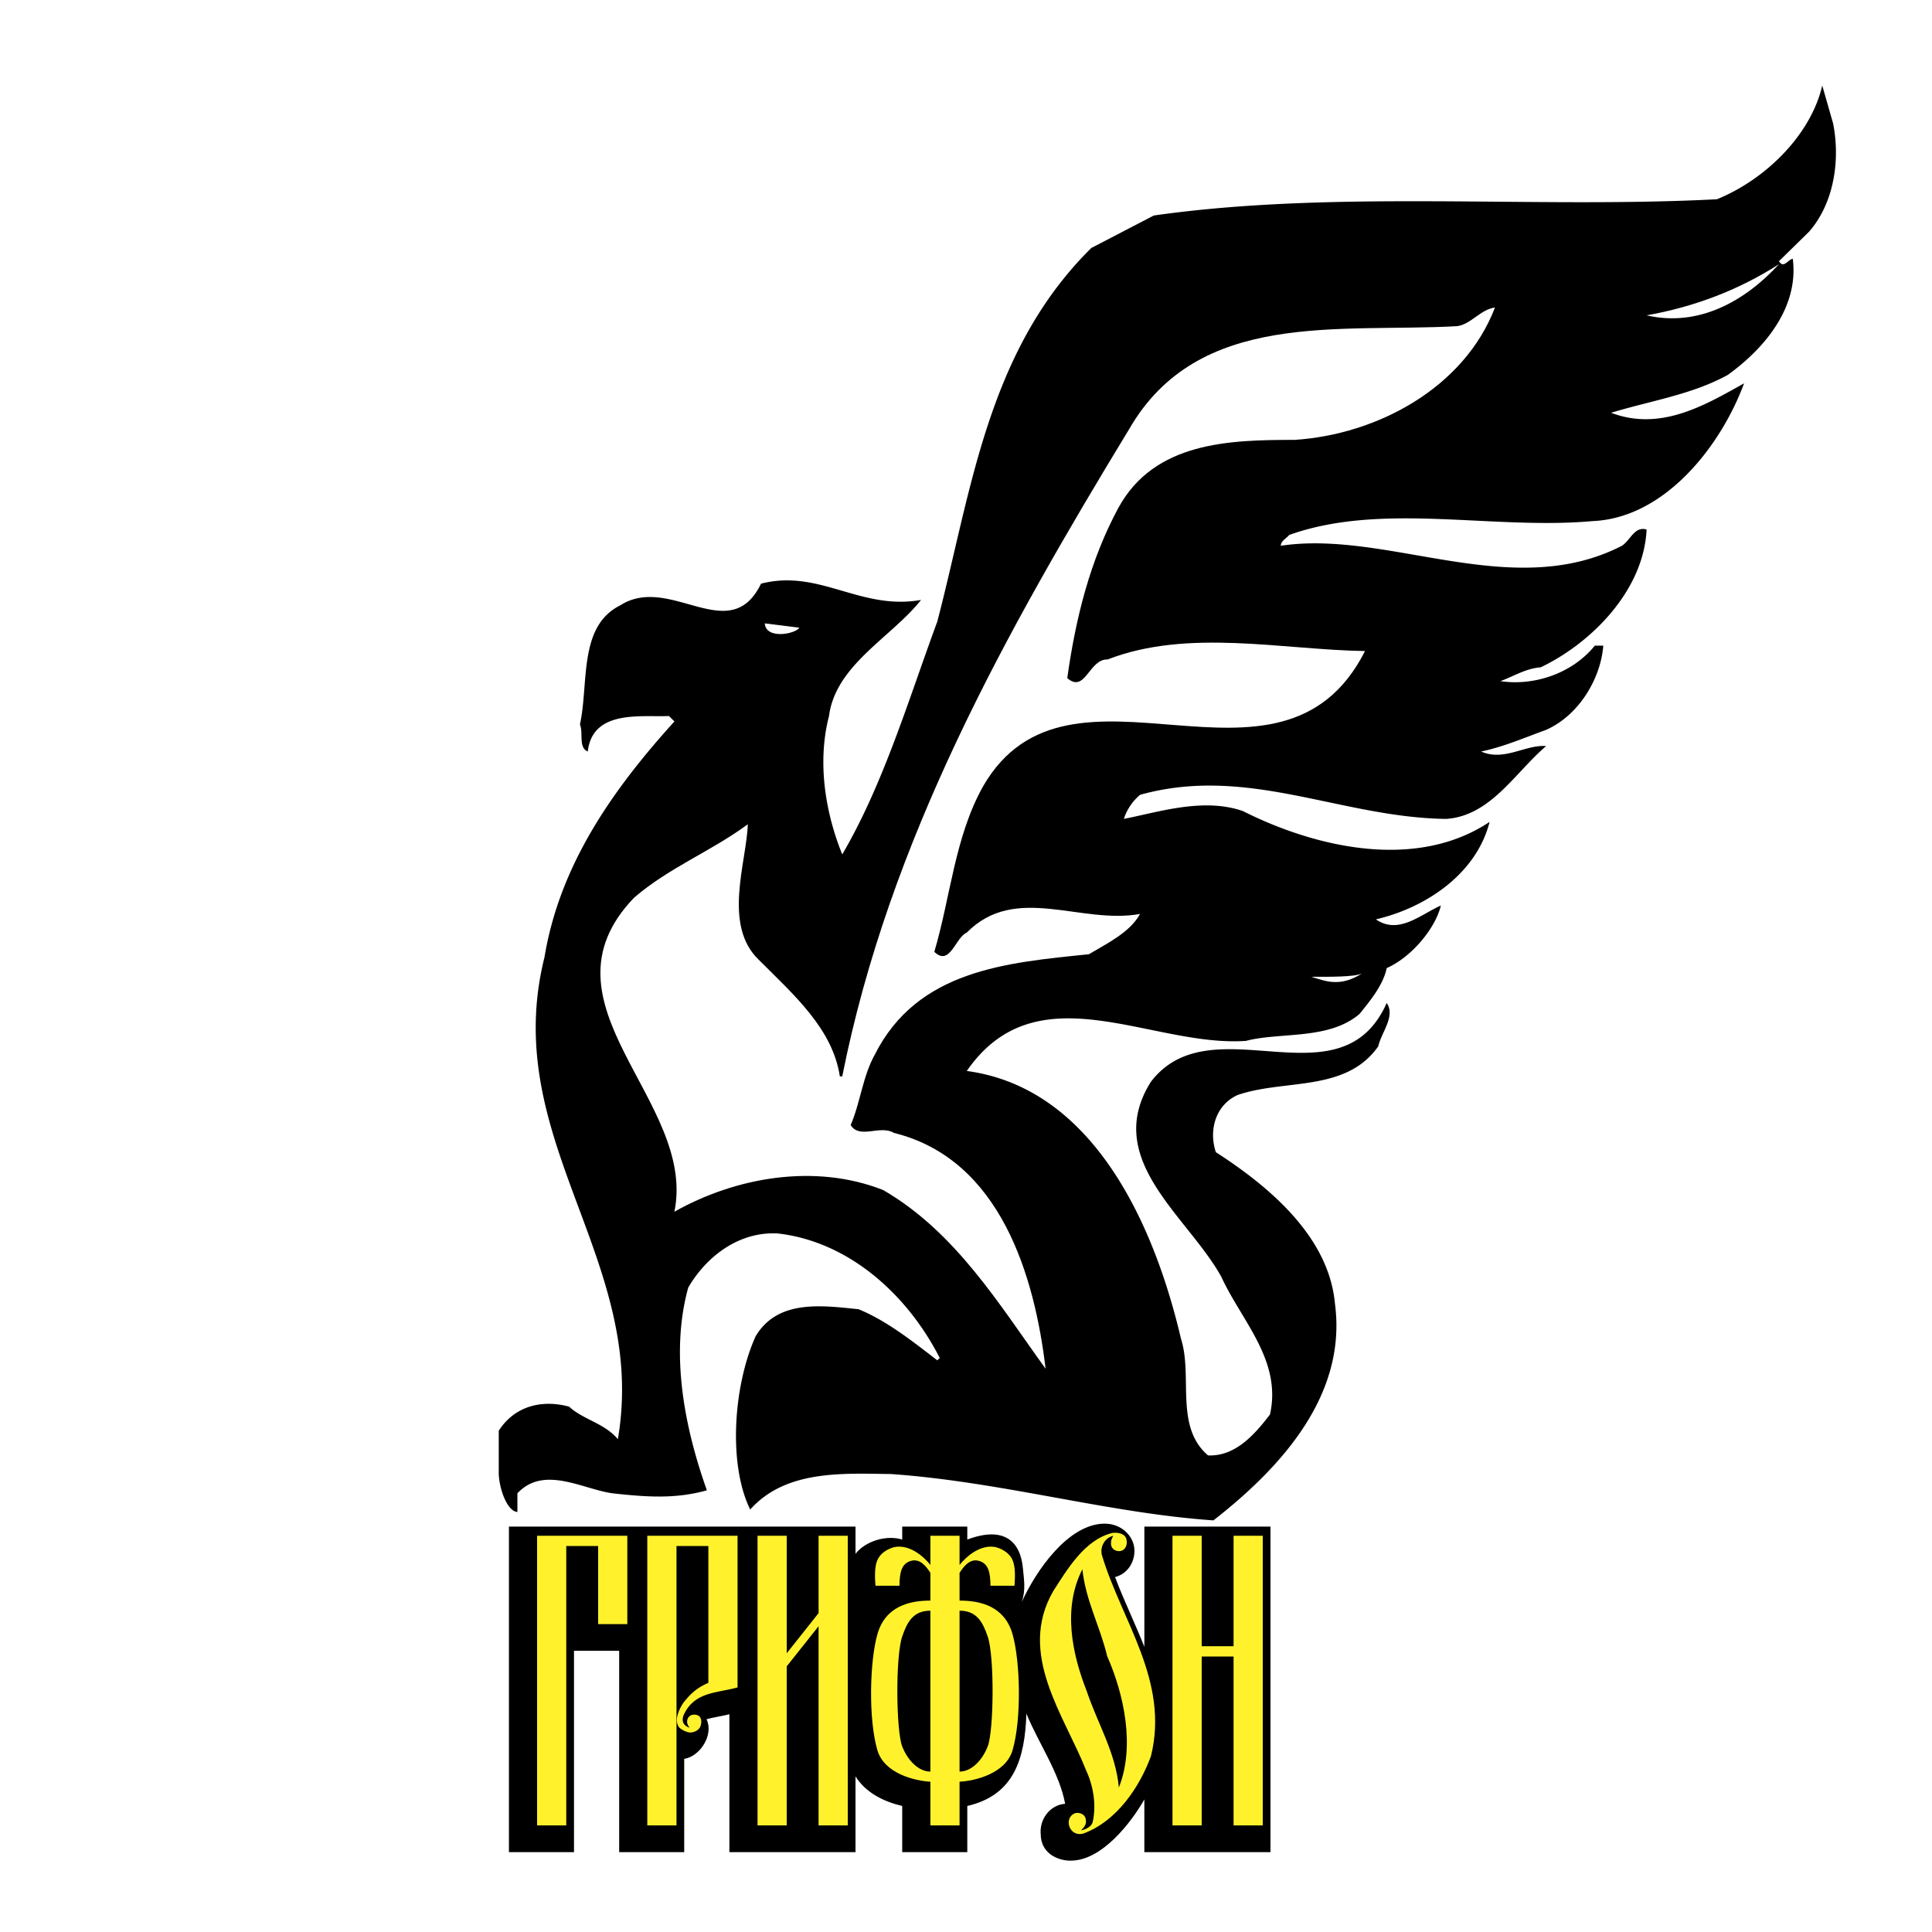 <svg xmlns="http://www.w3.org/2000/svg" width="2500" height="2500" viewBox="0 0 192.756 192.756"><path fill-rule="evenodd" clip-rule="evenodd" fill="#fff" d="M0 0h192.756v192.756H0V0z"/><path d="M72.771 184.789h12.583v-7.562c1.007 1.635 2.846 2.535 4.66 2.953v4.609h6.493v-4.607c4.702-1.084 5.745-4.754 5.897-9.211 1.191 2.916 3.299 5.908 3.865 8.992h-.018c-1.523.123-2.574 1.59-2.416 3.061.027 2.102 2.053 2.695 3.18 2.607 2.955-.127 5.783-3.689 7.158-6.102v5.26h12.582V152.31h-12.582v11.996c-.436-1.1-.912-2.189-1.387-3.275-.537-1.227-1.072-2.449-1.537-3.688 1.209-.301 1.955-1.445 1.936-2.654-.021-1.408-1.281-2.697-3.018-2.674-3.584.045-6.789 4.648-8.232 7.832.428-1.225.217-2.312.125-3.342-.229-2.627-1.789-4.32-5.553-2.904v-1.293h-6.493v1.293c-1.549-.477-3.638.123-4.66 1.418v-2.709H50.776v32.479h6.492v-20.086h4.507v20.086h6.489v-9.307c1.61-.254 2.966-2.418 2.228-3.959.332-.092.687-.16 1.049-.23v-.002c.412-.08.831-.162 1.231-.26v13.758h-.001z"/><path d="M182.889 12.315c.719 3.6.121 7.924-2.4 10.804l-3.002 2.94c.48.782.9-.179 1.379-.238.602 4.681-2.58 8.763-6.482 11.583-3.6 1.981-7.742 2.582-11.643 3.78 4.922 1.863 9.303-.72 13.266-2.94-2.283 6.182-7.863 13.446-15.125 13.746-9.965.9-21.01-1.921-30.254 1.381-.299.359-.84.601-.84 1.08 10.686-1.62 23.049 5.644 34.033 0 .84-.54 1.26-1.981 2.461-1.62-.299 6.182-5.641 11.404-10.564 13.745-1.5.119-2.699.9-4.02 1.38 3.119.481 7.021-.6 9.42-3.541h.842c-.24 3.18-2.34 6.902-5.701 8.403-2.16.779-4.201 1.68-6.482 2.161 2.281 1.019 4.441-.719 6.482-.541-3.062 2.581-5.521 6.962-9.965 7.264-10.502-.121-19.807-5.403-30.551-2.402a5.332 5.332 0 0 0-1.619 2.402c3.42-.661 7.922-2.162 11.883-.78 7.145 3.6 17.227 6.001 24.609 1.08-1.32 5.223-6.422 8.583-11.344 9.723 2.281 1.561 4.441-.48 6.482-1.379-.541 2.281-2.941 5.161-5.402 6.241-.359 1.742-1.74 3.361-2.699 4.562-3.062 2.639-7.924 1.801-11.346 2.701-9.484.66-20.828-7.143-27.85 3 12.902 1.74 18.846 15.906 21.367 26.711 1.201 3.721-.66 8.762 2.701 11.645 2.701.119 4.621-2.041 6.182-4.084 1.201-5.4-2.822-9.301-4.861-13.744-3.361-6.061-11.885-11.705-7.023-19.445 6.062-7.924 18.906 2.52 23.529-7.863.9 1.32-.541 2.941-.842 4.32-3.24 4.621-9.361 3.24-14.043 4.863-2.221 1.018-2.881 3.539-2.162 5.701 5.402 3.48 11.285 8.463 11.885 15.127 1.201 9.064-5.281 16.266-12.125 21.607-10.504-.721-21.068-3.842-32.172-4.623-4.86-.059-10.503-.42-14.044 3.541-2.221-4.502-1.68-12.363.54-17.285 2.22-3.723 6.663-3.061 10.264-2.701 2.821 1.141 5.521 3.303 7.863 5.102l.241-.238c-3.241-6.363-9.125-11.645-16.206-12.426-3.784-.18-7.025 2.221-8.884 5.4-1.861 6.723-.3 14.166 1.858 20.229-3.18.9-6.121.66-9.421.301-3.001-.422-6.844-2.82-9.483 0v1.861c-1.021-.061-1.801-2.283-1.861-3.783v-4.32c1.619-2.521 4.382-3.123 7.022-2.402 1.441 1.32 3.48 1.621 4.863 3.24 3.061-17.945-11.885-29.83-7.323-48.076 1.5-9.065 6.603-16.506 12.964-23.528l-.541-.541c-2.82.12-7.623-.661-8.103 3.542-.961-.42-.419-1.803-.781-2.701.902-4.142-.18-9.785 4.022-11.885 4.982-3.18 10.923 4.262 14.045-2.162 5.823-1.5 9.903 2.702 15.966 1.622-2.941 3.722-8.525 6.482-9.184 11.584-1.2 4.622-.359 9.663 1.322 13.805 4.14-7.083 6.601-15.425 9.482-23.228 3.421-13.086 4.981-27.01 15.366-37.275l6.242-3.241c18.186-2.581 37.934-.661 56.182-1.621 4.859-1.979 9.361-6.422 10.502-11.343l1.083 3.779z" fill-rule="evenodd" clip-rule="evenodd"/><path d="M164.281 31.462c4.742-.84 9.182-2.521 13.205-5.101-3.361 3.66-7.984 6.303-13.205 5.101zM149.154 30.682c-3.061 7.984-11.701 12.665-19.984 13.205-6.482 0-13.986.181-17.59 6.783-2.82 5.223-4.258 10.983-5.1 16.987 1.801 1.56 2.16-1.922 4.021-1.861 8.041-3.122 17.465-.96 25.688-.841-8.461 16.686-29.469-1.501-38.113 13.505-2.821 5.041-3.241 11.044-4.86 16.505 1.56 1.501 2.101-1.44 3.241-1.922 4.861-4.922 11.344-.779 17.285-1.858-1.02 1.858-3.301 2.941-5.102 4.02-8.225.842-17.105 1.561-21.367 10.025-1.202 2.16-1.442 4.803-2.402 7.021.9 1.441 2.941-.059 4.322.781 10.683 2.639 14.042 14.404 15.126 23.527-4.562-6.301-8.946-13.625-16.208-17.828-6.843-2.699-14.766-1.258-20.827 2.164 2.279-11.105-14.226-20.709-4.022-31.333 3.481-3.001 7.683-4.621 11.345-7.323-.12 3.781-2.522 10.024 1.08 13.504 3.543 3.542 7.384 6.904 8.104 11.646h.24c4.681-23.529 16.264-44.235 28.629-64.583 6.902-11.944 20.947-9.604 32.713-10.264 1.383-.179 2.342-1.679 3.781-1.86zM79.757 62.626c-.431.648-3.348 1.188-3.456-.433l3.456.433zM135.891 97.127c-2.221 1.381-3.572.779-5.072.328 1.74 0 4.29.031 5.072-.328z" fill-rule="evenodd" clip-rule="evenodd" fill="#fff"/><path fill-rule="evenodd" clip-rule="evenodd" fill="#fff22d" d="M123.074 153.223v11.021h-3.181v-11.021h-2.913v28.898h2.913v-16.85h3.181v16.85h2.91v-28.898h-2.91zM111.09 153.221c-.203.244-.334.758-.182 1.102.15.344.625.535 1.018.385.396-.152.594-.666.445-1.182-.18-.578-.967-.656-1.414-.578-2.748.68-4.471 3.621-5.879 5.803-3.605 6.262 1.084 12.342 3.268 17.84.727 1.553 1.068 3.494.662 5.24-.133.391-.617.682-1.154.785.385-.385.557-.637.475-1.111-.08-.477-.545-.658-.918-.629-.373.031-.85.422-.779 1.082.072.658.678 1.232 1.506.957 3.281-1.229 5.562-4.607 6.695-7.713 1.844-7.473-2.912-13.475-4.885-20.008-.253-.891.318-1.796 1.142-1.973zm.539 25.117c-.324-3.51-2.137-6.404-3.203-9.607-1.486-3.77-2.41-8.314-.436-12.162.322 3.104 1.777 5.727 2.473 8.668 1.683 3.816 2.799 8.992 1.166 13.101zM95.735 159.691v-2.771c.403-.613 1.011-1.455 1.941-1.191.93.262 1.133 1.131 1.143 2.48h2.395c.061-.762.102-1.754-.143-2.439-.24-.689-.906-1.195-1.736-1.416-1.488-.291-2.871.869-3.599 1.777v-2.91h-2.91v2.91c-.729-.908-2.112-2.068-3.6-1.777-.83.221-1.494.727-1.738 1.416-.243.686-.203 1.678-.142 2.439h2.394c.011-1.35.214-2.219 1.144-2.48.93-.264 1.537.578 1.942 1.191v2.771c-2.205 0-4.522.633-5.292 3.369-.768 2.732-.902 8.449 0 11.549.688 2.359 3.774 3.072 5.292 3.152v4.359h2.91v-4.359c1.515-.08 4.601-.793 5.291-3.152.902-3.1.77-8.816 0-11.549-.769-2.736-3.088-3.369-5.292-3.369zm-2.91 17.061c-1.152 0-2.24-1.061-2.811-2.508-.607-1.533-.686-8.973 0-10.973.492-1.43 1.09-2.572 2.811-2.572v16.053zm5.718-2.508c-.57 1.447-1.657 2.508-2.808 2.508v-16.053c1.718 0 2.318 1.143 2.808 2.572.689 2 .609 9.44 0 10.973zM81.67 160.941l-3.179 4.006v-11.724H75.58v28.898h2.911v-15.869l3.179-4.004v19.873h2.913v-28.898H81.67v7.718zM71.429 153.221h-4.691v.002h-2.157v28.898h2.913v-27.877h3.18v13.652c-1.139.486-1.765 1.072-2.493 1.982-.421.627-.98 1.787-.404 2.486.245.234.729.465 1.031.486.304.02.95-.143 1.104-.701s.011-1.07-.645-1.08c-.656-.014-.983.752-.448 1.307-.82-.254-.785-.881-.605-1.279 1.066-2.324 3.279-2.168 5.372-2.74v-15.135h-2.155v-.001h-.002zM60.432 153.221h-4.69v.002h-2.158v28.898h2.912v-27.877h3.179v7.793h2.913v-8.814h-2.156v-.002z"/></svg>